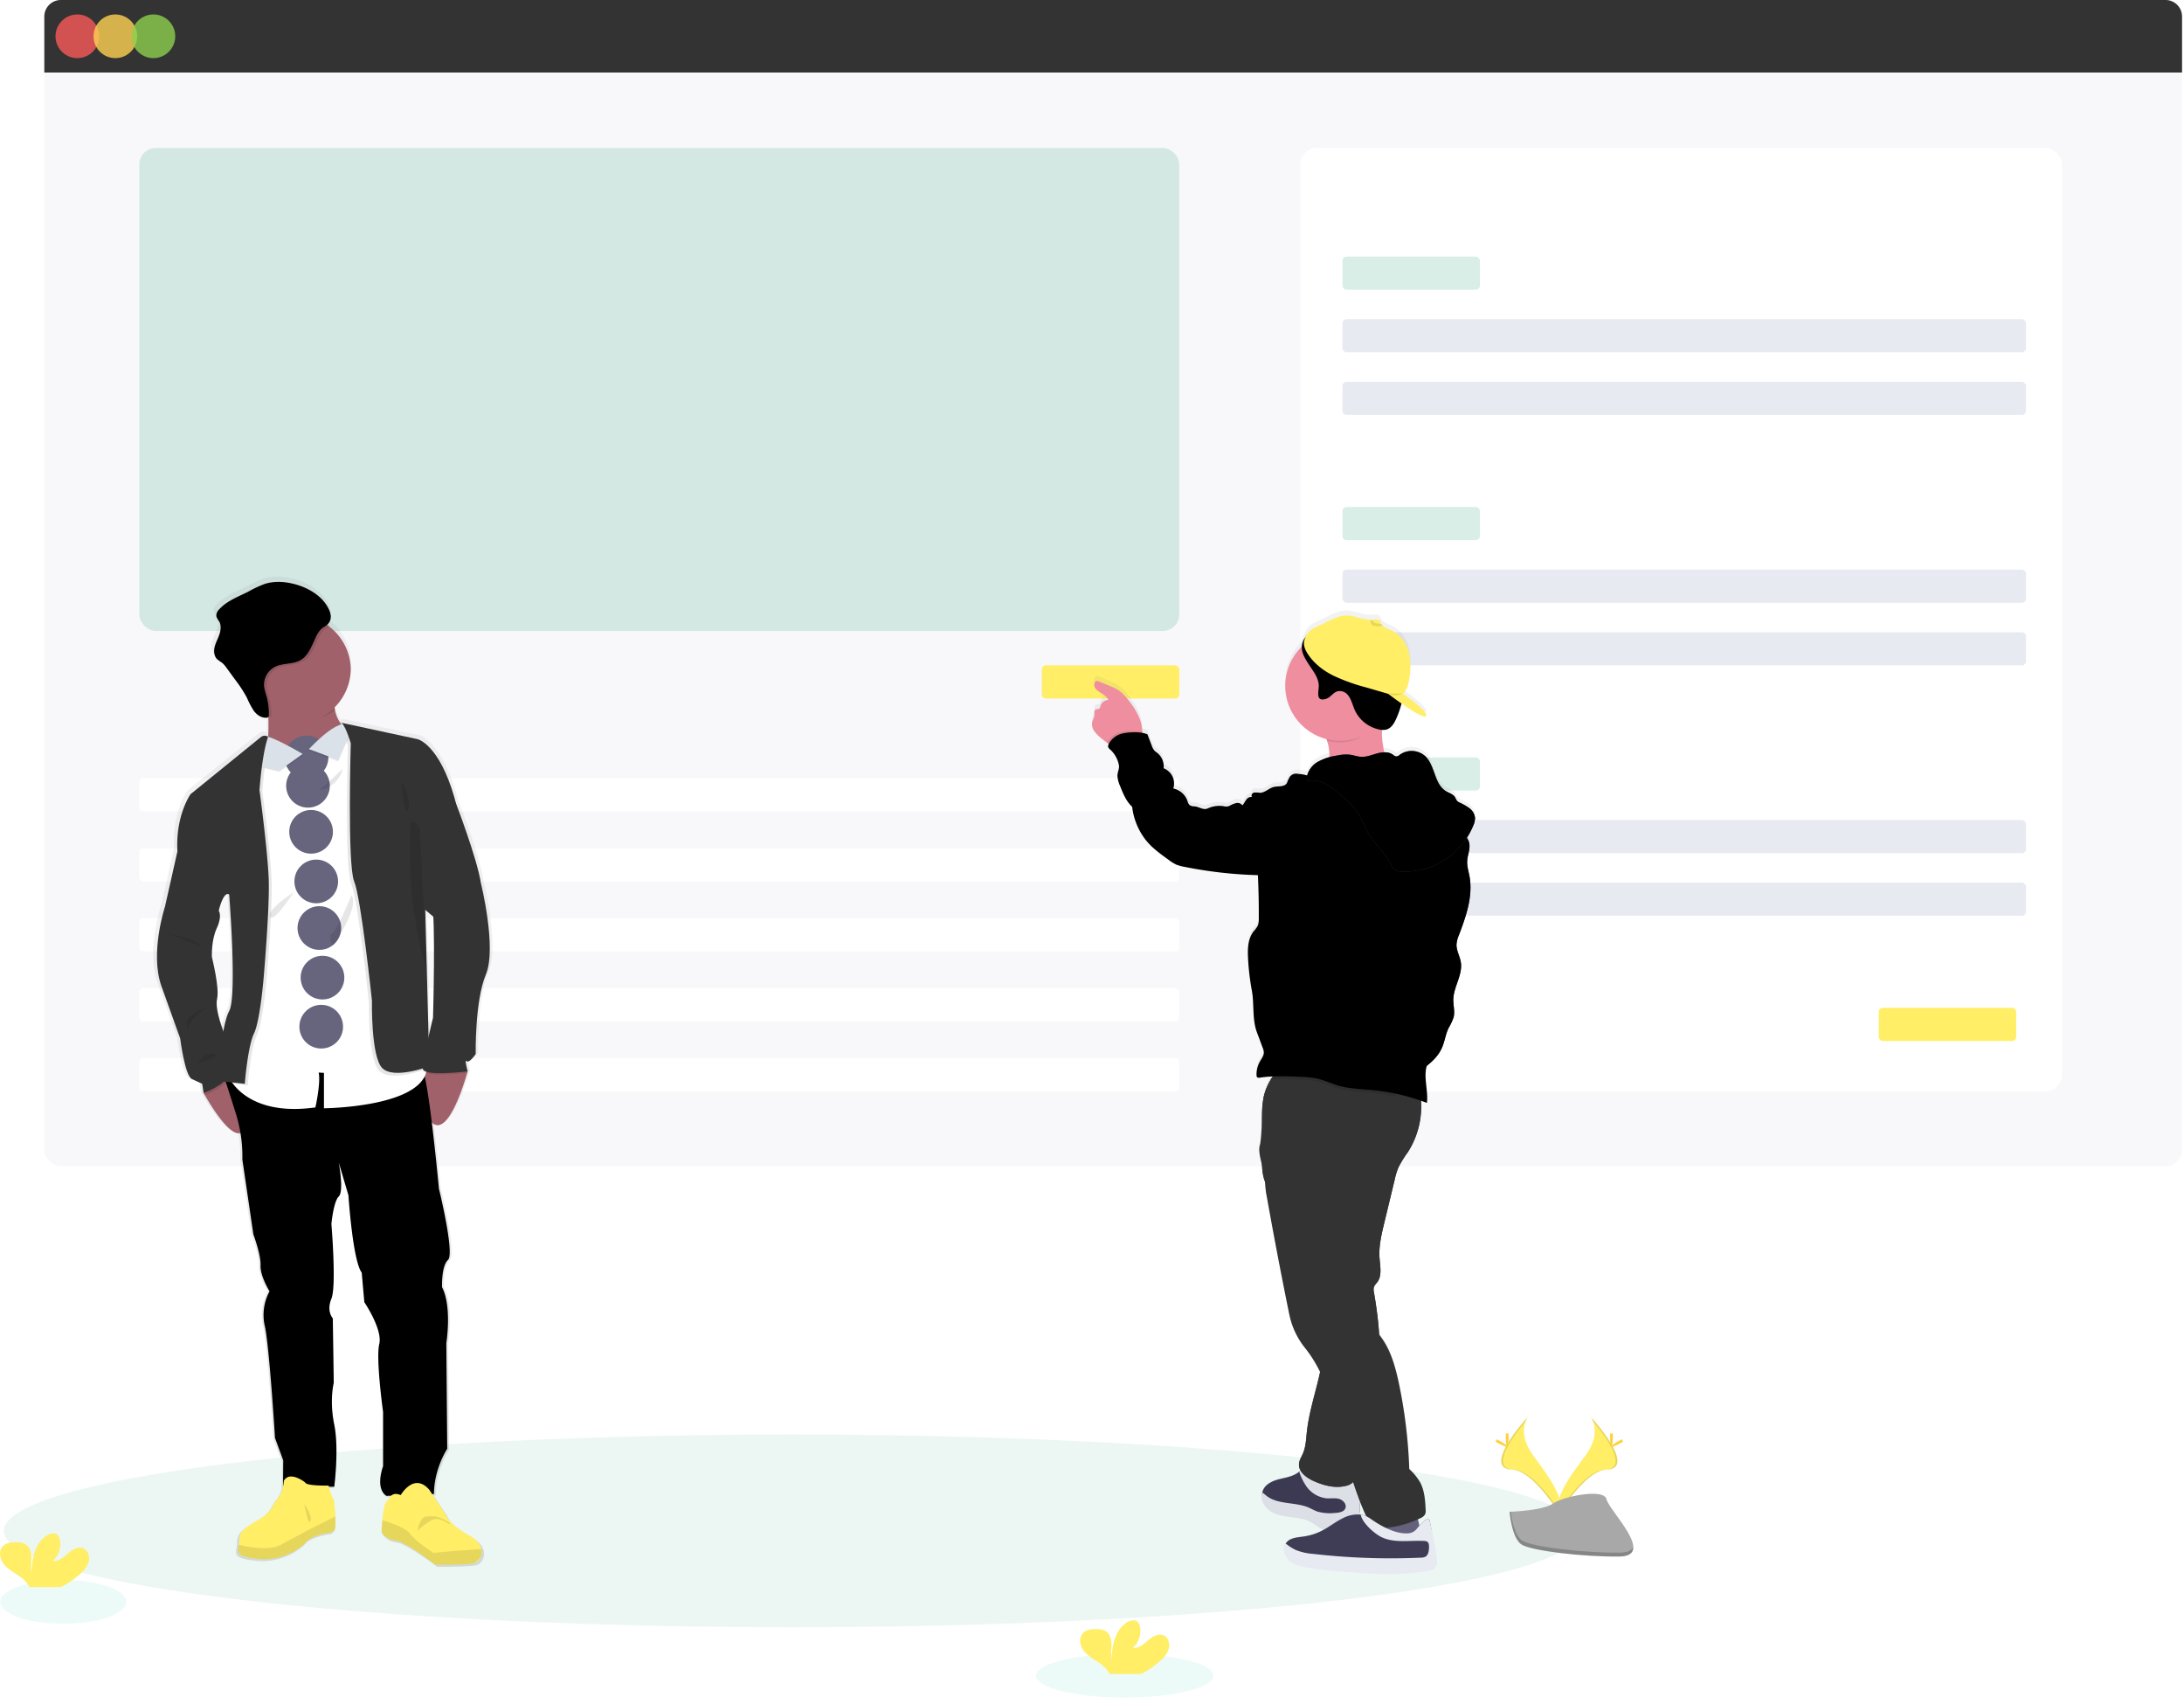 <svg xmlns="http://www.w3.org/2000/svg" width="100" height="78" aria-hidden="true"><defs><linearGradient x1="50.014%" y1="99.995%" x2="50.014%" y2=".023%" id="icon-undraw_usability_testing_2xs4_svg__a"><stop stop-color="gray" stop-opacity=".25" offset="0%"></stop><stop stop-color="gray" stop-opacity=".12" offset="54%"></stop><stop stop-color="gray" stop-opacity=".1" offset="100%"></stop></linearGradient><linearGradient x1="50.016%" y1="99.998%" x2="50.016%" y2="-.004%" id="icon-undraw_usability_testing_2xs4_svg__b"><stop stop-color="gray" stop-opacity=".25" offset="0%"></stop><stop stop-color="gray" stop-opacity=".12" offset="54%"></stop><stop stop-color="gray" stop-opacity=".1" offset="100%"></stop></linearGradient></defs><g transform="translate(.003)" fill="none"><ellipse fill="#43AA8B" opacity=".1" cx="36.246" cy="70.076" rx="36.072" ry="4.412"></ellipse><rect fill="#F8F8FA" x="2.027" width="97.882" height="53.386" rx=".758"></rect><path d="M99.908.758v2.563H2.026V.758A.758.758 0 0 1 2.786 0H99.15a.757.757 0 0 1 .758.758Z" fill="#333"></path><circle fill="#FA5959" opacity=".8" cx="3.538" cy="1.661" r="1"></circle><circle fill="#FED253" opacity=".8" cx="5.279" cy="1.661" r="1"></circle><circle fill="#8CCF4D" opacity=".8" cx="7.021" cy="1.661" r="1"></circle><rect fill="#43AA8B" opacity=".2" x="6.375" y="6.771" width="47.619" height="22.112" rx=".758"></rect><rect fill="#FFF" x="6.375" y="35.625" width="47.619" height="1.517" rx=".187"></rect><rect fill="#FFF" x="6.375" y="38.829" width="47.619" height="1.517" rx=".187"></rect><rect fill="#FFF" x="6.375" y="42.031" width="47.619" height="1.517" rx=".187"></rect><rect fill="#FFF" x="6.375" y="45.234" width="47.619" height="1.517" rx=".187"></rect><rect fill="#FFF" x="6.375" y="48.436" width="47.619" height="1.517" rx=".187"></rect><rect fill="#FFF" x="59.528" y="6.771" width="34.892" height="43.182" rx=".758"></rect><rect fill="#43AA8B" opacity=".2" x="61.466" y="11.746" width="6.293" height="1.517" rx=".187"></rect><rect fill="#E8EAF2" x="61.466" y="14.611" width="31.296" height="1.517" rx=".187"></rect><rect fill="#E8EAF2" x="61.466" y="17.478" width="31.296" height="1.517" rx=".187"></rect><rect fill="#43AA8B" opacity=".2" x="61.466" y="23.208" width="6.293" height="1.517" rx=".187"></rect><rect fill="#E8EAF2" x="61.466" y="26.074" width="31.296" height="1.517" rx=".187"></rect><rect fill="#E8EAF2" x="61.466" y="28.94" width="31.296" height="1.517" rx=".187"></rect><rect fill="#43AA8B" opacity=".2" x="61.466" y="34.671" width="6.293" height="1.517" rx=".187"></rect><rect fill="#E8EAF2" x="61.466" y="37.536" width="31.296" height="1.517" rx=".187"></rect><rect fill="#E8EAF2" x="61.466" y="40.401" width="31.296" height="1.517" rx=".187"></rect><rect fill="#FE6" x="86.02" y="46.133" width="6.293" height="1.517" rx=".187"></rect><rect fill="#FE6" x="47.701" y="30.457" width="6.293" height="1.517" rx=".187"></rect><path d="M50.102 33.267c.093.127.205.24.332.336.083.068.167.137.255.198l.078.051a.198.198 0 0 0-.03.138.264.264 0 0 0 .098.127c.206.192.345.445.396.721.031.161-.077.332-.07.496.016.16.058.316.126.462.135.344.278.7.549.95.064.553.276 1.077.615 1.518.285.364.664.639 1.038.91.118.094.248.175.385.24.123.045.25.078.38.1 1.097.222 2.21.35 3.33.382.032.666.045 1.333.04 2a.822.822 0 0 1-.045.323 1.465 1.465 0 0 1-.198.27c-.257.342-.27.802-.248 1.229.025.498.083.995.174 1.486.116.629.01 1.323.233 1.92l.263.71c.03.066.048.136.053.209 0 .155-.1.287-.179.422-.11.196-.163.418-.154.643a.13.13 0 0 0 .019.072c.028.039.087.036.135.028.197-.028.396-.046.595-.054-.036.044-.07.091-.1.14-.047.084-.089.17-.125.259a2.458 2.458 0 0 0-.213.677c-.043.281-.06.566-.052.85-.027.53-.054 1.084-.106 1.246-.072.229.018.595.107.945.005.24.049.48.13.707.006.251.035.5.085.746.306 1.726.633 3.448.98 5.167.03.149.06.297.099.444.129.478.354.924.663 1.311.271.343.504.715.694 1.11-.02.092-.041.187-.064.28-.198.822-.452 1.633-.542 2.477-.036.335-.046.68-.178.991-.068.158-.167.308-.18.48a.53.53 0 0 0 .073.31l-.066.053-.037.03c-.251.198-.588.24-.898.322-.31.081-.644.244-.74.552a.421.421 0 0 0-.015.058c-.056.284.115.585.357.751.258.178.579.232.892.273.313.04.63.07.91.21.244.119.448.316.705.403l.046.013a2.651 2.651 0 0 1-1.026.37c-.297.04-.656.06-.81.321-.125.215-.034.507.147.677.182.17.433.246.676.297.556.11 1.12.18 1.685.21l.55.042c.535.04 1.073.082 1.612.084a11.07 11.07 0 0 0 1.982-.172.17.17 0 0 0 .181-.198 9.713 9.713 0 0 0-.244-2c-.045-.199-.314.072-.463.242a4.263 4.263 0 0 0-.069-.29l.118-.056a.433.433 0 0 0 .216-.18.447.447 0 0 0 .023-.209c-.022-.432-.049-.88-.254-1.26a2.642 2.642 0 0 0-.495-.61 23.263 23.263 0 0 0-.496-4.042c-.151-.677-.34-1.361-.731-1.934-.05-.072-.1-.143-.156-.215-.042-.651-.12-1.3-.236-1.942a.496.496 0 0 1 0-.259.829.829 0 0 1 .143-.198c.236-.304.14-.736.112-1.12-.039-.552.091-1.1.221-1.638l.479-1.991c.039-.189.095-.374.168-.552a5.39 5.39 0 0 1 .431-.694 3.917 3.917 0 0 0 .6-2.365c.092.032.182.065.271.099.068-.556-.167-1.19 0-1.71.289-.21.521-.487.678-.808.132-.297.169-.624.307-.915.077-.165.186-.316.231-.496.068-.264-.017-.541-.013-.814.009-.594.438-1.142.345-1.727-.044-.278-.206-.536-.198-.818.014-.152.052-.302.114-.442.327-.863.647-1.784.48-2.69-.042-.234-.117-.464-.104-.7.014-.27.142-.534.099-.802a.622.622 0 0 0-.12-.28c.117-.18.216-.37.297-.568a.82.82 0 0 0 .079-.364.643.643 0 0 0-.256-.432c-.14-.1-.29-.186-.446-.257a.396.396 0 0 1-.13-.093 1.042 1.042 0 0 1-.073-.14c-.087-.152-.278-.198-.426-.29-.54-.33-.489-1.18-.95-1.614a.924.924 0 0 0-1.156-.061.274.274 0 0 1-.163.08.311.311 0 0 1-.158-.084.638.638 0 0 0-.389-.108 3.71 3.71 0 0 1-.109-1.035h.042a.555.555 0 0 0 .161-.019c.237-.068.372-.314.469-.542a4.31 4.31 0 0 0 .208-.594l.014-.059c.454.32.981.653 1.108.583.232-.128-1.04-1.034-1.04-1.034.149-.133.232-.373.27-.585a3.18 3.18 0 0 0 .01-1.28c-.1-.416-.35-.814-.73-1.009-.17-.087-.373-.147-.496-.28a.386.386 0 0 1-.067-.1.43.43 0 0 0-.054-.105c-.07-.08-.198-.056-.297-.043h-.092c-.377.008-.743-.203-1.124-.203-.419 0-.775.242-1.143.409-.074.034-.145.064-.211.099-.231.108-.413.222-.529.482a.738.738 0 0 0-.173.45 2.532 2.532 0 0 0 1.139 4.248c.009.025.019.05.027.076.075.227.112.466.11.706v.052c-.193.045-.377.12-.547.222-.216.128-.38.328-.461.566l-.014.053a1.43 1.43 0 0 0-.416-.071.446.446 0 0 0-.358.107.345.345 0 0 0-.068.138c-.048.044-.057.123-.092.182-.106.186-.382.125-.594.176-.226.056-.405.268-.637.27a1.16 1.16 0 0 0-.267-.01c-.088.021-.156.14-.09.197a.283.283 0 0 0-.267.13c-.065.082-.106.182-.178.26a.27.27 0 0 0-.275-.107.991.991 0 0 0-.291.115.433.433 0 0 1-.13.044.521.521 0 0 1-.156-.013 1.253 1.253 0 0 0-.733.099c-.198.099-.397-.08-.619-.095a.339.339 0 0 1-.226-.07.433.433 0 0 1-.085-.178.886.886 0 0 0-.648-.574.755.755 0 0 0-.443-.93.807.807 0 0 0-.278-.702 1.139 1.139 0 0 1-.138-.11.66.66 0 0 1-.13-.237l-.197-.52c-.087-.018-.155-.054-.237-.068v-.054a1.727 1.727 0 0 0-.09-.523 2.917 2.917 0 0 0-.42-.763c-.187-.263-.396-.52-.675-.679a2.699 2.699 0 0 0-.287-.133l-.506-.209a.254.254 0 0 0-.093-.024c-.136 0-.161.21-.084.324.155.227.502.29.6.548a.39.39 0 0 0-.362.282.198.198 0 0 1-.049.113c-.044.037-.115.016-.165.044-.09.047-.05.182-.06.284a1.322 1.322 0 0 1-.093.257.547.547 0 0 0 .088.466Zm12.14 35.507-.012-.157.032.085c.09.234.188.465.297.693l-.018-.008a.833.833 0 0 0-.242-.07c-.022 0-.045-.005-.068-.006.03-.177.033-.358.011-.537Z" fill="url(#icon-undraw_usability_testing_2xs4_svg__a)"></path><path d="M60.87 34.61c-.01.37-.135.729-.155 1.098 1.09.054 2.164-.474 3.24-.313-.297-.198-.461-.546-.556-.892a3.695 3.695 0 0 1-.106-1.37.646.646 0 0 1 .013-.077c.04-.18.143-.436.116-.578-.037-.189-.214-.15-.374-.14-.487.037-.972.1-1.453.187-.126.022-1.346.326-1.364.298.214.343.391.709.529 1.09.075.225.112.46.11.698Zm-10.768-1.142c.093.128.205.241.332.336.083.067.167.137.255.198.159.122.347.198.545.221.259.018.81-.135.972-.357a.646.646 0 0 0 .092-.371 1.708 1.708 0 0 0-.09-.52 2.9 2.9 0 0 0-.42-.76c-.187-.262-.396-.518-.675-.676a2.51 2.51 0 0 0-.287-.132l-.506-.21a.254.254 0 0 0-.093-.024c-.136 0-.161.21-.084.322.155.226.502.289.6.546a.387.387 0 0 0-.362.28.198.198 0 0 1-.049.113c-.044.036-.115.016-.165.043-.09.047-.05.182-.06.283a1.362 1.362 0 0 1-.093.256.538.538 0 0 0 .088.452Z" fill="#EE8E9E"></path><path d="M65.116 70.543c-.084-.083-.22-.07-.338-.05a12.65 12.65 0 0 1-1.904.15c-.08-.39.151-.768.226-1.157a1.04 1.04 0 0 1 .075-.298c.09-.172.297-.25.482-.29.341-.072.877-.198 1.068.146.229.419.302 1.032.391 1.5Z" fill="#65617D"></path><path d="M58.152 69.07c.258.176.579.23.892.27.313.042.63.07.91.208.244.12.448.316.704.402.24.066.491.07.732.012.288-.054.595-.16.751-.408.139-.222.124-.502.105-.763-.023-.297-.043-.595-.065-.885a.428.428 0 0 0-.056-.214c-.208-.304-.715.127-.99.127-.43 0-.893-.234-1.203-.52a.385.385 0 0 0-.093-.07c-.123-.055-.245.047-.354.136l-.037.03c-.251.198-.588.24-.899.32-.31.08-.643.242-.739.549a.435.435 0 0 0-.015.06c-.056.28.115.58.357.745Z" fill="#3F3D56"></path><path d="M58.152 69.07c.258.176.579.23.892.27.313.042.63.07.91.208.244.12.448.316.704.402.24.066.491.07.732.012.288-.054.595-.16.751-.408.139-.222.124-.502.105-.763-.023-.297-.043-.595-.065-.885a.428.428 0 0 0-.056-.214c-.208-.304-.715.127-.99.127-.43 0-.893-.234-1.203-.52a.385.385 0 0 0-.093-.07c-.123-.055-.245.047-.354.136l-.037.03c-.251.198-.588.24-.899.32-.31.08-.643.242-.739.549a.435.435 0 0 0-.015.06c-.056.28.115.58.357.745Z" fill="#000" opacity=".05"></path><path d="M58.152 69.168c.258.177.579.231.892.272.313.04.63.07.91.207.244.12.448.316.704.403.24.065.491.07.732.011.307-.065.576-.247.751-.507.139-.222.124-.502.105-.763-.023-.297-.043-.595-.065-.885a.428.428 0 0 0-.056-.214c-.208-.304-.715.127-.99.127-.43 0-.893-.234-1.203-.52a.385.385 0 0 0-.093-.07c-.123-.055-.245.047-.354.136.07.22.17.43.297.624.21.33.559.549.948.595.192.014.39-.024.576.026.186.05.358.24.297.42s-.292.215-.48.225c-.261.03-.526.01-.78-.056-.153-.05-.298-.135-.44-.198-.632-.26-1.428-.115-1.948-.556a1.114 1.114 0 0 0-.16-.122c-.137.286.115.681.357.845Z" fill="#E8EAF2"></path><path d="M58.152 69.168c.258.177.579.231.892.272.313.04.63.07.91.207.244.12.448.316.704.403.24.065.491.07.732.011.307-.065.576-.247.751-.507.139-.222.124-.502.105-.763-.023-.297-.043-.595-.065-.885a.428.428 0 0 0-.056-.214c-.208-.304-.715.127-.99.127-.43 0-.893-.234-1.203-.52a.385.385 0 0 0-.093-.07c-.123-.055-.245.047-.354.136.07.22.17.43.297.624.21.33.559.549.948.595.192.014.39-.024.576.026.186.05.358.24.297.42s-.292.215-.48.225c-.261.03-.526.01-.78-.056-.153-.05-.298-.135-.44-.198-.632-.26-1.428-.115-1.948-.556a1.114 1.114 0 0 0-.16-.122c-.137.286.115.681.357.845Z" fill="#000" opacity=".05"></path><path d="M64.993 49.877c.201.986.01 2.012-.532 2.86-.161.22-.305.452-.43.694-.074.178-.13.361-.17.55l-.478 1.981c-.13.536-.26 1.08-.221 1.629.028.382.124.812-.112 1.115a.843.843 0 0 0-.143.198.496.496 0 0 0 0 .258c.242 1.438.421 2.941-.016 4.333-.396 1.261-.419 2.659-.756 3.936a.88.88 0 0 1-.209.437.694.694 0 0 1-.314.149c-.496.119-1.02-.02-1.487-.235-.325-.15-.676-.415-.648-.773.014-.17.113-.32.18-.476.133-.307.143-.65.179-.984.09-.835.348-1.643.542-2.46.194-.818.327-1.673.163-2.497a21.782 21.782 0 0 0-1.607-4.942.595.595 0 0 0-.147-.22 1.543 1.543 0 0 1-.212-.15.621.621 0 0 1-.099-.258c-.072-.26-.287-.453-.432-.683-.365-.579-.249-1.32-.235-2.004.013-.664-.083-1.335.026-1.991.109-.656.485-1.327 1.117-1.532.313-.1.652-.079.98-.047 1.744.173 3.431.488 5.061 1.112Z" fill="#303D5C"></path><path d="M64.993 49.877c.201.986.01 2.012-.532 2.86-.161.22-.305.452-.43.694-.074.178-.13.361-.17.55l-.478 1.981c-.13.536-.26 1.08-.221 1.629.028.382.124.812-.112 1.115a.843.843 0 0 0-.143.198.496.496 0 0 0 0 .258c.242 1.438.421 2.941-.016 4.333-.396 1.261-.419 2.659-.756 3.936a.88.88 0 0 1-.209.437.694.694 0 0 1-.314.149c-.496.119-1.02-.02-1.487-.235-.325-.15-.676-.415-.648-.773.014-.17.113-.32.18-.476.133-.307.143-.65.179-.984.09-.835.348-1.643.542-2.46.194-.818.327-1.673.163-2.497a21.782 21.782 0 0 0-1.607-4.942.595.595 0 0 0-.147-.22 1.543 1.543 0 0 1-.212-.15.621.621 0 0 1-.099-.258c-.072-.26-.287-.453-.432-.683-.365-.579-.249-1.32-.235-2.004.013-.664-.083-1.335.026-1.991.109-.656.485-1.327 1.117-1.532.313-.1.652-.079.98-.047 1.744.173 3.431.488 5.061 1.112Z" fill="#333"></path><path d="M57.92 54.046c.006.258.035.515.087.769a216.7 216.7 0 0 0 .98 5.138c.03.15.06.298.099.442.128.476.354.92.663 1.305 1.443 1.799 1.568 4.41 2.35 6.58.053.146.106.297.162.439.141.367.303.727.483 1.077a.311.311 0 0 0 .099.129.303.303 0 0 0 .157.03c.705.004 1.4-.154 2.034-.462a.431.431 0 0 0 .216-.18.443.443 0 0 0 .023-.207c-.022-.43-.049-.875-.254-1.254a2.642 2.642 0 0 0-.495-.606 23.005 23.005 0 0 0-.496-4.02c-.151-.674-.34-1.355-.731-1.925-.289-.42-.703-.835-.652-1.343.022-.223.116-.5-.066-.63-.08-.058-.198-.065-.25-.148a.267.267 0 0 1-.034-.125c-.038-.348-.016-.7.063-1.041a5.42 5.42 0 0 0 .156-.679.854.854 0 0 0-.17-.655c-.01-.464 0-.945-.007-1.407a2.603 2.603 0 0 1 .065-.785c.035-.121.089-.237.116-.361.099-.445-.145-.978.142-1.331.12-.146.306-.22.462-.325.308-.224.532-.545.635-.912.101-.364.161-.738.179-1.116.008-.08.008-.16 0-.24a.469.469 0 0 0-.033-.12c-.089-.199-.33-.28-.544-.332a17.65 17.65 0 0 0-4.152-.485c-.518-.352-.81-.226-1.028.147-.121.228-.22.467-.293.714-.099.303-.106 1.997-.204 2.301-.124.396.243 1.203.238 1.618Z" fill="#333"></path><path d="M67.275 38.63c.038.267-.09.529-.1.793-.012.236.063.465.106.694.166.903-.154 1.818-.48 2.676-.063.14-.101.288-.115.44-.009.28.153.537.198.814.093.581-.337 1.128-.345 1.717 0 .272.08.547.013.81-.061.17-.14.334-.231.49-.138.289-.175.618-.307.91-.237.53-.746.874-1.232 1.19-.275-.093-.573-.199-.725-.45a1.117 1.117 0 0 1-.127-.396c-.105-.602-.1-1.218-.1-1.83-.008-.525.02-1.051.084-1.573.1-.665.314-1.305.469-1.959.198-.824.297-1.676.595-2.466.266-.694.682-1.319 1.12-1.915.167-.228.297-.554.623-.502a.68.68 0 0 1 .554.557Z" fill="#3F3D56"></path><path d="M67.275 38.63c.038.267-.09.529-.1.793-.012.236.063.465.106.694.166.903-.154 1.818-.48 2.676-.063.14-.101.288-.115.44-.009.28.153.537.198.814.093.581-.337 1.128-.345 1.717 0 .272.08.547.013.81-.061.17-.14.334-.231.49-.138.289-.175.618-.307.91-.237.53-.746.874-1.232 1.19-.275-.093-.573-.199-.725-.45a1.117 1.117 0 0 1-.127-.396c-.105-.602-.1-1.218-.1-1.83-.008-.525.02-1.051.084-1.573.1-.665.314-1.305.469-1.959.198-.824.297-1.676.595-2.466.266-.694.682-1.319 1.12-1.915.167-.228.297-.554.623-.502a.68.68 0 0 1 .554.557Z" fill="#000"></path><path d="M60.231 32.819c.214.343.391.709.529 1.09.196.048.397.072.6.072.784 0 1.34-.446 1.801-1.01.04-.181.288-.35.26-.495-.036-.189-.213-.15-.373-.14-.487.037-.972.1-1.453.187-.126.023-1.346.327-1.364.296Z" fill="#000" opacity=".1"></path><circle fill="#EE8E9E" cx="61.359" cy="31.397" r="2.514"></circle><path d="M58.179 49.413c.435-.025.873-.009 1.31.01.273.002.546.03.814.082.33.076.639.226.964.32.522.152 1.072.16 1.613.212.355.035.707.09 1.056.165a.469.469 0 0 0-.033-.12c-.089-.198-.33-.28-.544-.33a17.65 17.65 0 0 0-4.152-.486c-.515-.352-.806-.23-1.028.147Z" fill="#000" opacity=".1"></path><path d="M59.895 35.513c.11.127.257.267.42.226a.595.595 0 0 0 .163-.088c.29-.186.645-.23.986-.281a14.668 14.668 0 0 0 2.033-.457c.193-.07.395-.112.6-.122.427 0 .804.285 1.072.617.267.332.456.72.718 1.057.187.24.409.45.583.7.441.627.535 1.446.421 2.204-.114.758-.416 1.472-.716 2.18-.16.41-.356.805-.585 1.18.1.576.048 1.235-.226 1.752-.09.168-.198.332-.228.52-.013.127-.008.256.016.382l.128.91c.039.278.077.555.128.83.092.504.218 1.051-.016 1.507-.28.546.015 1.246-.06 1.856a9.298 9.298 0 0 0-2.45-.582c-.54-.054-1.09-.06-1.612-.212-.325-.1-.634-.245-.964-.32a4.478 4.478 0 0 0-.814-.084c-.603-.023-1.21-.048-1.806.041-.048.007-.107.01-.136-.028a.129.129 0 0 1-.018-.071 1.205 1.205 0 0 1 .154-.64c.077-.134.182-.266.179-.42a.62.62 0 0 0-.053-.209l-.264-.708c-.223-.595-.116-1.289-.232-1.911a11.32 11.32 0 0 1-.174-1.479c-.022-.424-.009-.883.248-1.222a1.42 1.42 0 0 0 .198-.268.833.833 0 0 0 .046-.321 37.147 37.147 0 0 0-.07-2.545l.68-1.21c.259-.467.522-.943.627-1.466.069-.347.067-.703.117-1.053a.353.353 0 0 1 .446-.353c.157.006.313.036.461.088Z" fill="#000"></path><path d="M50.69 34.003c.158.122.346.198.544.221.259.018.81-.135.972-.357a.646.646 0 0 0 .092-.371.41.41 0 0 0-.108-.021 2.762 2.762 0 0 0-.844.033.944.944 0 0 0-.655.496s0-.002-.002-.001Z" fill="#000" opacity=".1"></path><path d="M59.056 39.441c-.154.19-.313.387-.53.496-.25.13-.544.132-.826.126a19.678 19.678 0 0 1-3.449-.38 2.165 2.165 0 0 1-.38-.098 2.012 2.012 0 0 1-.384-.24c-.374-.269-.753-.543-1.038-.906a3.04 3.04 0 0 1-.613-1.506c-.27-.25-.414-.604-.55-.946a1.41 1.41 0 0 1-.125-.46c-.007-.162.1-.333.07-.495a1.305 1.305 0 0 0-.396-.718.257.257 0 0 1-.1-.126.198.198 0 0 1 .024-.123.95.95 0 0 1 .655-.495 2.8 2.8 0 0 1 .844-.034c.094.018.186.042.276.074l.198.517c.026.087.07.168.129.237.043.04.09.076.138.109.202.17.306.43.278.694a.75.75 0 0 1 .443.925c.3.065.546.281.648.571a.43.43 0 0 0 .085.177c.065.05.145.075.226.07.222.014.417.19.619.094.229-.106.484-.14.733-.1a.595.595 0 0 0 .157.015.433.433 0 0 0 .129-.045 1.02 1.02 0 0 1 .291-.115.272.272 0 0 1 .275.107c.072-.077.113-.176.178-.26a.284.284 0 0 1 .267-.127c-.066-.06 0-.179.09-.199.089-.006.179-.003.267.01.232 0 .41-.212.637-.267.208-.05.484.01.594-.176.038-.065.046-.154.11-.198a.204.204 0 0 1 .14-.016c.148.02.291.063.424.13.218.85.1 1.735-.062 2.599a2.307 2.307 0 0 1-.472 1.079Z" fill="#000"></path><path d="m59.062 42.496 1.083 2.18c-.117-.198-.364-.28-.559-.41a1.487 1.487 0 0 1-.534-.717 4.413 4.413 0 0 1-.204-.885c-.022-.139-.069-.333 0-.458.124.026.163.184.214.29Zm3.116 1.851c.245.242.543.42.813.633.627.496 1.075 1.19 1.512 1.86.124.176.227.365.31.563-.052.044-.129 0-.18-.046l-.85-.747a1.889 1.889 0 0 1-.283-.287c-.148-.198-.213-.447-.347-.655-.146-.2-.32-.377-.517-.527-.199-.168-1.09-.926-.874-1.221.158.08.287.299.416.427Z" fill="#000" opacity=".1"></path><path d="M60.32 34.882c.28-.154.585-.255.9-.297.188-.043.38-.057.572-.04.178.02.347.09.526.098.25.014.49-.087.731-.153.242-.067.52-.092.723.054a.311.311 0 0 0 .158.084.274.274 0 0 0 .163-.08.928.928 0 0 1 1.156.062c.461.432.41 1.276.95 1.604.148.09.339.138.426.29.022.05.048.098.077.144.036.04.08.071.13.092.157.07.306.157.446.257.14.102.233.257.256.43a.81.81 0 0 1-.079.36 3.393 3.393 0 0 1-3.295 2.108.524.524 0 0 1-.345-.108.658.658 0 0 1-.12-.198c-.256-.533-.732-.926-1.036-1.432-.18-.303-.297-.64-.483-.937-.286-.45-.719-.784-1.143-1.106-.239-.182-.505-.374-.806-.36-.267.01-.462.025-.364-.304.08-.238.242-.44.458-.568Z" fill="#3F3D56"></path><path d="M60.32 34.882c.28-.154.585-.255.9-.297.188-.043.38-.057.572-.04.178.02.347.09.526.098.25.014.49-.087.731-.153.242-.067.52-.092.723.054a.311.311 0 0 0 .158.084.274.274 0 0 0 .163-.08.928.928 0 0 1 1.156.062c.461.432.41 1.276.95 1.604.148.09.339.138.426.29.022.05.048.098.077.144.036.04.08.071.13.092.157.07.306.157.446.257.14.102.233.257.256.43a.81.81 0 0 1-.079.36 3.393 3.393 0 0 1-3.295 2.108.524.524 0 0 1-.345-.108.658.658 0 0 1-.12-.198c-.256-.533-.732-.926-1.036-1.432-.18-.303-.297-.64-.483-.937-.286-.45-.719-.784-1.143-1.106-.239-.182-.505-.374-.806-.36-.267.01-.462.025-.364-.304.08-.238.242-.44.458-.568Z" fill="#000"></path><path d="M59.011 71.327c.183.17.433.245.676.297.556.109 1.12.179 1.685.209l.55.041c.535.04 1.072.082 1.612.084a11.07 11.07 0 0 0 1.982-.171.167.167 0 0 0 .181-.198 9.604 9.604 0 0 0-.244-1.99c-.062-.268-.543.334-.565.358a.551.551 0 0 1-.437.233c-.553.03-1.172-.306-1.612-.605a2.108 2.108 0 0 0-.297-.186.863.863 0 0 0-.242-.068 1.449 1.449 0 0 0-.823.167c-.33.163-.62.396-.947.567a2.647 2.647 0 0 1-.85.269c-.297.042-.656.061-.81.32-.131.214-.04.504.141.673Z" fill="#3F3D56"></path><path d="M59.011 71.426c.183.17.433.245.676.297.556.11 1.12.179 1.685.209l.55.041c.535.04 1.072.083 1.612.084.664.003 1.328-.054 1.982-.171a.218.218 0 0 0 .157-.075.878.878 0 0 0 .123-.225c-.012-.67-.192-1.337-.343-1.99-.062-.268-.543.334-.565.358a.551.551 0 0 1-.437.233c-.553.03-1.172-.306-1.612-.605a2.108 2.108 0 0 0-.297-.186.863.863 0 0 0-.242-.068c.071.396.642.878.936 1.025.595.297 1.305.148 1.97.183a.26.26 0 0 1 .14.034c.079.052.084.165.082.26-.006.16-.026.345-.164.427a.476.476 0 0 1-.221.045c-1.639.072-3.28.014-4.91-.172a2.676 2.676 0 0 1-.8-.178 2.05 2.05 0 0 1-.463-.297c-.214.163-.04.602.141.771Z" fill="#E8EAF2"></path><path d="M60.381 31.37c.009.26-.168.764.318.623.29-.083.372-.427.74-.35.367.076.451.53.576.826.207.478.635.824 1.146.925a.682.682 0 0 0 .316 0c.237-.067.372-.312.469-.539a4.31 4.31 0 0 0 .208-.594c.037-.143.063-.288.075-.434a1.899 1.899 0 0 0 0-.298c-.043-.594-.38-1.13-.811-1.538-.431-.407-.954-.702-1.471-.991a2.138 2.138 0 0 0-.542-.24 1.79 1.79 0 0 0-.573-.025 1.99 1.99 0 0 0-.729.172c-.094.046-.18.107-.256.18a.776.776 0 0 0-.222.37c-.093.382.15.726.348 1.029.177.264.395.549.408.884Z" fill="#000"></path><path d="M52.199 36.95c.104-.262.54-.986.414-1.235a3.332 3.332 0 0 0-.333.594c-.082.202-.015.474-.081.641Zm7.764-6.467c-.198-.303-.442-.647-.35-1.03a.806.806 0 0 1 .284-.422.732.732 0 0 0-.072.178c-.093.383.15.727.349 1.029.176.267.396.553.406.887.01.26-.167.765.32.623.289-.083.371-.427.739-.35.367.076.452.529.576.826.207.478.635.824 1.146.926a.677.677 0 0 0 .315 0 .46.46 0 0 0 .152-.07.633.633 0 0 1-.36.317.677.677 0 0 1-.315 0 1.586 1.586 0 0 1-1.146-.925c-.125-.298-.206-.749-.576-.827-.371-.078-.45.268-.74.351-.486.142-.309-.364-.319-.623-.013-.337-.233-.623-.41-.89Z" fill="#000" opacity=".1"></path><path d="M59.855 29.966a2.544 2.544 0 0 0 .494.569c.073.065.15.125.231.182.15.106.308.2.473.282.483.226.985.406 1.501.538l1.004.293c.124.093.35.261.595.435.037-.143.063-.288.075-.434a1.899 1.899 0 0 0 0-.298c-.043-.594-.38-1.13-.811-1.538-.431-.407-.954-.702-1.471-.991a2.138 2.138 0 0 0-.542-.24 1.79 1.79 0 0 0-.573-.025 1.99 1.99 0 0 0-.728.172 1 1 0 0 0-.257.18.991.991 0 0 0-.129.272c-.061.199.026.42.138.603Z" fill="#000" opacity=".1"></path><path d="M59.855 29.898a2.484 2.484 0 0 0 .494.569 2.4 2.4 0 0 0 .231.182c.15.105.309.199.473.28a8.61 8.61 0 0 0 1.501.539l1.004.292c.351.265 1.524 1.133 1.72 1.025.233-.128-1.04-1.029-1.04-1.029l-.058.045c.186-.118.283-.39.326-.625a3.15 3.15 0 0 0 .01-1.272c-.1-.415-.35-.81-.73-1.005-.17-.087-.373-.146-.496-.28a.343.343 0 0 1-.068-.099.43.43 0 0 0-.053-.104c-.07-.08-.198-.055-.297-.042h-.092c-.377.008-.743-.199-1.124-.199-.419 0-.776.242-1.143.408l-.211.099c-.267.124-.467.256-.577.608-.07.204.018.426.13.608Z" fill="#FE6"></path><path d="M62.774 28.38a.183.183 0 0 0-.023.085c0 .052.023.101.063.135a.297.297 0 0 0 .159.056c.04.006.082.01.124.01a.336.336 0 0 0 .162-.028.287.287 0 0 0 .029-.019.343.343 0 0 1-.049-.064c-.009.007-.019.005-.056 0a.892.892 0 0 1-.198-.034.259.259 0 0 1-.077-.036.238.238 0 0 1-.072-.11l-.062.005Zm1.436 3.366a.477.477 0 0 1-.174.065.555.555 0 0 1-.463-.07" fill="#000" opacity=".1"></path><path d="M22.133 40.282c-.166-1.115-1.178-3.714-1.178-3.714a3.796 3.796 0 0 0-.06-.232c-.72-2.47-1.714-2.689-1.714-2.689l-3.562-.759a.282.282 0 0 1 .073.07l-.056.01a1.396 1.396 0 0 1-.312-.676 1.959 1.959 0 0 1-.018-.114 2.505 2.505 0 0 0-.318-3.85c.168-.178.173-.427.048-.675-.281-.584-.892-.952-1.518-1.132-.48-.137-1-.182-1.475-.031a5.379 5.379 0 0 0-.771.357c-.474.237-.991.424-1.35.812a.396.396 0 0 0-.136.326.881.881 0 0 0 .134.237c.1.177.075.396.007.595-.068.198-.171.372-.22.57-.049.199-.03.432.119.573.071.057.146.11.223.158.081.07.153.15.212.238l.422.57c.198.252.374.521.528.803.09.214.2.419.327.613a.892.892 0 0 0 .14.147l-.041-.016a.64.64 0 0 0 .471.181h.022a.128.128 0 0 0 .085-.035v.078c.008.274.006.566-.012.84l-.033-.018a.284.284 0 0 0-.307.033L8.58 36.183s-.713.977-.613 2.66l-.575 2.525s-.72 2.142-.167 3.673c.553 1.53.874 2.405.874 2.405s.222 1.738.553 1.883c.33.145.475.22.475.22l.067.414s.021.041.06.11c.242.42 1.137 1.902 1.657 1.744.065.402.093.81.084 1.218l.515 3.455s.359.94.337 1.432c-.022.492.42 1.189.42 1.189a2.28 2.28 0 0 0-.221 1.608c.21.917.476 5.16.476 5.16l.386 1.027-.01 1.204a1.149 1.149 0 0 1-.239.533c-.248.27-.231.583-.83.952-.597.368-.977.508-.977 1a1.325 1.325 0 0 1-.018.198c-.056.359-.164.553.938.658a2.9 2.9 0 0 0 2.156-.722s.191-.344 1.09-.483c0 0 .306-.017.323-.288.006-.093 0-.272 0-.468-.015-.376-.05-.813-.099-.835-.048-.022-.164-.404-.198-.541h.249s.233-1.738 0-2.864-.022-1.924-.022-1.924l-.045-2.973s-.309-.328-.066-.908c.243-.58 0-3.444 0-3.444s.09-1.027.343-1.268c.254-.24.013-1.505 0-1.571l.453 1.517s.198 3.017.62 3.568l.12 1.365s.862 1.258.694 1.936c-.169.678.177 3.126.177 3.126v2.5s-.387 1.004.155 1.365l.233-.009c-.08.072-.136.18-.225.272-.104.107-.163.512-.198.861-.028.297-.037.55-.037.55a.91.91 0 0 0 .664.396c.431.024 1.857 1.114 1.857 1.114s1.41 0 1.775-.073l.021-.006a.476.476 0 0 0 .276-.225.565.565 0 0 0 .066-.412c-.045-.216-.216-.452-.595-.653-.946-.496-1.09-.966-1.09-.966l-.614-.926h.088s-.056-.984.618-2.088l-.044-4.873s.276-1.672-.198-2.576c0 0-.04-.962.278-1.257.317-.295-.422-3.28-.422-3.28s-.152-1.601-.334-3.063c.746.708 1.521-1.841 1.651-2.294h.019l-.01-.033.01-.033s-.166-.594-.045-.47c.121.125.42-.328.42-.328s-.043-2.438.476-3.667c.52-1.228-.23-4.218-.23-4.218Zm-2.223 1.551v-.006c.078 1.486-.015 4.665-.015 4.665s-.099.407-.212.887l-.078-3.018-.074-2.843.38.315Zm-9.514-1.025s.375 4.7 0 5.378c-.107.193-.198.536-.272.929-.124-.326-.386-1.09-.297-1.498.12-.524-.244-1.901-.244-1.934 0-.033-.033-.765.233-1.33.266-.563.088-.802.088-.802s.222-.919.488-.74l.004-.003Z" fill="url(#icon-undraw_usability_testing_2xs4_svg__b)"></path><path d="M11.307 51.393c-.327 1.44-1.63-.737-1.926-1.258a6.304 6.304 0 0 1-.06-.11l.141-.661.747-.304c.118.062.23.135.334.218.408.319 1.016 1 .764 2.115Zm10.103-2.356s0 .01-.008.031l-.011.036c-.127.449-.887 2.98-1.62 2.28-.802-.77-.412-2.54-.412-2.54h.005l1.685-.174.334.344.027.023Z" fill="#A1616A"></path><path d="m20.433 61.485.042 4.828c-.66 1.096-.606 2.074-.606 2.074l-2.18.086c-.533-.358-.152-1.356-.152-1.356V64.63s-.337-2.43-.175-3.103c.163-.673-.683-1.92-.683-1.92l-.12-1.354c-.413-.542-.608-3.537-.608-3.537l-.444-1.506c.012.066.242 1.327 0 1.56-.242.233-.336 1.259-.336 1.259s.239 2.842 0 3.418c-.239.576.064.9.064.9l.044 2.952s-.206.793.022 1.91c.228 1.115 0 2.843 0 2.843h-2.345l.01-1.205-.377-1.023s-.26-4.21-.467-5.121a2.28 2.28 0 0 1 .217-1.595s-.434-.694-.412-1.183c.022-.49-.329-1.422-.329-1.422l-.504-3.429a6.64 6.64 0 0 0-.254-1.957c-.297-.976-.727-2.257-.727-2.257l.49.044 2.473.22s6.01-.404 6.28-.069c.057.11.095.228.113.35.27 1.213.627 5.011.627 5.011s.727 2.963.415 3.255c-.312.292-.274 1.248-.274 1.248.466.905.196 2.565.196 2.565Z" fill="#000"></path><path d="M15.351 69.88c-.017.27-.317.286-.317.286-.879.137-1.066.48-1.066.48a2.833 2.833 0 0 1-2.116.717c-1.082-.105-.975-.298-.921-.654.011-.066.017-.132.018-.199 0-.488.374-.627.96-.99.587-.364.57-.677.814-.944.245-.268.269-.793.269-.793.276-.48.976.073.976.073.032.17 1.074.147 1.074.147s.139.553.21.586c.047.022.081.456.098.828.005.194.007.37.001.463Z" fill="#FE6"></path><path d="M15.351 69.88c-.017.27-.317.286-.317.286-.879.137-1.066.48-1.066.48a2.833 2.833 0 0 1-2.116.717c-1.082-.105-.975-.298-.921-.654.483.12 1.407.287 1.946-.006.749-.407 1.288-.694 1.288-.694l1.19-.595c0 .197.002.374-.004.466Z" fill="#000" opacity=".1"></path><path d="M21.975 71.329a.476.476 0 0 1-.27.223l-.022.006c-.358.072-1.742.072-1.742.072s-1.4-1.082-1.823-1.107a.892.892 0 0 1-.65-.39s.007-.252.035-.545c.033-.346.09-.749.192-.855.187-.198.228-.463.651-.297 0 0 .602-1.06 1.31-.24l.733 1.111s.138.464 1.066.96c.372.199.54.434.584.648a.575.575 0 0 1-.064.414Z" fill="#FE6"></path><path d="M21.975 71.329c-.084.07-.175.146-.27.223l-.022.006c-.358.072-1.742.072-1.742.072s-1.4-1.082-1.823-1.107a.892.892 0 0 1-.65-.39s.007-.252.035-.545c.43.13 1.083.357 1.259.602.267.374 1.083.892 1.083.892s1.52-.145 2.194-.166a.575.575 0 0 1-.064.413Z" fill="#000" opacity=".1"></path><path d="m16.058 33.462-2.001 2.116s-2.425-.18-2.002-.892c.216-.365.25-1.129.23-1.793-.017-.64-.083-1.19-.083-1.19s3.402-1.695 3.141-.11a2.607 2.607 0 0 0-.01.903c.15.792.725.966.725.966Z" fill="#A1616A"></path><path d="M15.343 31.594a2.607 2.607 0 0 0-.01.902c-.453.458-1.084.357-1.784.357-.461 0-.957.007-1.329-.212-.017-.641-.021-.933-.021-.933s3.405-1.7 3.144-.114Z" fill="#000" opacity=".1"></path><path d="M16.058 30.603a2.507 2.507 0 0 1-2.508 2.506 2.507 2.507 0 0 1-2.504-2.506 2.507 2.507 0 0 1 5.012 0Z" fill="#A1616A"></path><path d="M19.47 49.41c-.624 1.487-4.64 1.517-4.64 1.517v-1.62l-.243-.016c.105.464-.148 1.595-.148 1.595-3.171.448-3.946-1.359-3.946-1.359l.11-.618 2.473.22s6.01-.405 6.28-.069c.057.11.095.228.113.35Z" fill="#000" opacity=".1"></path><path d="M14.83 50.731v-1.62l-.243-.015c.105.463-.148 1.595-.148 1.595-2.388.337-3.417-.604-3.78-1.09a1.51 1.51 0 0 1-.166-.27l.968-5.45.228-8.029.35-1.407.08-.676v-.008h.01l.246.106 1.478.64 1.679-1.268.023-.019.085-.063.138.112.345.276 1.107 7.146s1.92 5.503 2.28 7.724c.014.088.026.17.035.248.233 2.03-4.715 2.068-4.715 2.068Z" fill="#FFF"></path><circle fill="#67647E" cx="14.033" cy="34.667" r="1"></circle><circle fill="#67647E" cx="14.099" cy="35.969" r="1"></circle><circle fill="#67647E" cx="14.241" cy="38.076" r="1"></circle><circle fill="#67647E" cx="14.477" cy="40.347" r="1"></circle><circle fill="#67647E" cx="14.62" cy="42.48" r="1"></circle><circle fill="#67647E" cx="14.763" cy="44.75" r="1"></circle><circle fill="#67647E" cx="14.705" cy="46.996" r="1"></circle><path d="M12.214 44.676s-.16 2.088-.451 2.696c-.293.607-.424 2.31-.424 2.31l-.68-.076a1.51 1.51 0 0 1-.166-.27l.968-5.451.228-8.028.35-1.407.08-.676h.01a.277.277 0 0 1 .242 0l.033.017c-.01.028-.02.056-.028.085-.266.83-.365 2.36-.365 2.36s.38 2.8.424 4.103c.042 1.302-.22 4.337-.22 4.337Z" fill="#000" opacity=".1"></path><path d="M10.543 49.278a.407.407 0 0 1-.027.05c-.264.446-.932.728-1.135.807a6.304 6.304 0 0 1-.06-.11l.141-.661.747-.304c.118.062.23.135.334.218Z" fill="#000" opacity=".1"></path><path d="m8.735 38.621-.619.37-.564 2.507s-.705 2.125-.163 3.645c.542 1.519.857 2.387.857 2.387s.217 1.726.543 1.866c.326.141.467.217.467.217l.063.415s.883-.298 1.196-.828c.313-.53-.23-1.841-.23-1.841s-.467-1.118-.348-1.638c.119-.52-.238-1.884-.238-1.921 0-.038-.033-.76.227-1.32.26-.558.087-.792.087-.792l-.162-1.596-1.116-1.47Z" fill="#333"></path><path d="M19.52 48.938s-1.638.618-2.159.076c-.521-.542-.467-3.082-.467-3.082s-.495-4.687-.813-5.458c-.318-.771-.152-6.326-.152-6.326s-.212-.719-.396-.906a.219.219 0 0 0-.039-.033l.062.014.223.049.345.276 1.107 7.146s1.92 5.503 2.28 7.724l.01.52Z" fill="#000" opacity=".1"></path><path d="M21.41 49.104h-.02c-.204.027-2.026.247-2.033-.133 0-.043.002-.087.007-.13l1.685-.174.334.344c.006.022.01.042.016.056l.01.037Z" fill="#000" opacity=".1"></path><path d="m19.662 36.111 1.198.624s.99 2.577 1.156 3.688c0 0 .739 2.965.228 4.185-.51 1.22-.466 3.639-.466 3.639s-.297.445-.413.325c-.116-.12.045.465.045.465s-2.045.271-2.054-.13c-.009-.402.468-2.32.468-2.32s.13-4.57-.055-5.286c-.184-.716-.107-5.19-.107-5.19Z" fill="#333"></path><path d="M16.092 40.976s-.672 1.65-.892 1.758c-.22.11.042.543.042.543s1.23-1.715.85-2.3Zm-.402-5.784c.008-.031-.803.793-1.02.919-.217.126.793-.007 1.02-.919Zm-2.256 5.654s-1.237.8-1.075 1.116c.163.316 1.075-1.116 1.075-1.116Zm2.246 11.675s1.053.678 2.691.847l-2.692-.847Zm-2.529 1.629s.977 1.23 1.42 1.258c.443.03-1.42-1.258-1.42-1.258Zm1.368 4.806c-.044.022-.554 1.107-1.075 1.14-.52.033 1.075-1.14 1.075-1.14Zm4.524 2.377s.968-.217 1.183.478c0 0-.065-.217-1.183-.478Zm-.65 3.971s1.171-.239 1.421.087c.25.327-1.421-.087-1.421-.087Zm-3.317.553c0 .011-1.19.24-1.147.392.043.152 1.274.13 1.316-.11a.227.227 0 0 0-.17-.282Zm2.925 1.032s1.962-.239 1.838.173c-.124.413-1.838-.173-1.838-.173ZM7.733 42.734c.01.033 1.288.207 1.465.619 0 0-1.259-.586-1.454-.586m1.794 3.32s-1.064.336-.991.847c.072.51-.105-.238.99-.847Zm-.496 2.583s.388-.532.756-.434c.369.098-.756.434-.756.434Zm6.074-20.032a.611.611 0 0 1-.124.093c-.309.179-.397.454-.54.771-.134.29-.285.595-.559.764-.352.213-.818.134-1.189.32a.927.927 0 0 0-.49.908c.021.14.054.28.099.415a2.925 2.925 0 0 1 .112.93 2.506 2.506 0 1 1 2.685-4.2h.006Z" fill="#000" opacity=".1"></path><path d="M15.051 27.884c-.276-.579-.874-.945-1.487-1.124-.47-.136-.98-.18-1.447-.03a5.301 5.301 0 0 0-.756.354c-.465.235-.976.421-1.326.807a.396.396 0 0 0-.132.323.86.86 0 0 0 .131.235c.1.176.073.396.007.595-.066.198-.168.37-.216.567-.048.197-.029.427.117.567.07.056.143.109.218.157.08.068.15.148.21.236l.412.566c.195.251.368.518.519.798.089.211.196.415.32.607.139.183.354.33.583.31a.108.108 0 0 0 .09-.043.125.125 0 0 0 .013-.058 2.99 2.99 0 0 0-.112-.903 2.5 2.5 0 0 1-.105-.415.927.927 0 0 1 .495-.908c.369-.185.835-.106 1.19-.319.273-.165.424-.473.558-.764.148-.317.23-.595.54-.771.309-.176.33-.483.178-.787Z" fill="#000"></path><path d="M13.928 68.858s.382.489.284.765c-.099.277-.284-.765-.284-.765Zm5.187 1.218s.086-.655.428-.66c.341-.007.357-.036.618.064.26.1.505.256.428.28-.077.024-.45-.375-.83-.172-.237.13-.454.295-.644.488ZM12.787 35.33l1.07-.753s-1.57-.928-1.757-.798c-.188.13-.316 1.303-.316 1.303l1.003.248Z" fill="#000" opacity=".1"></path><path d="m12.78 35.28 1.074-.769s-1.571-.927-1.758-.792c-.188.134-.316 1.367-.316 1.367l1 .194Z" fill="#E1E7EF"></path><path d="m12.78 35.28 1.074-.769s-1.571-.927-1.758-.792c-.188.134-.316 1.367-.316 1.367l1 .194Z" fill="#000" opacity=".03"></path><path d="m12.274 33.722-.033-.015a.278.278 0 0 0-.297.031l-3.22 2.613s-.7.968-.603 2.64l1.891 2.69s.217-.91.478-.737c0 0 .369 4.666 0 5.338-.369.673-.532 3.19-.532 3.19l1.248.141s.13-1.703.423-2.31c.292-.608.453-2.695.453-2.695s.263-3.035.22-4.337c-.044-1.303-.423-4.102-.423-4.102s.109-1.64.395-2.447Z" fill="#333"></path><path d="m15.482 34.853-1.339-.495s1.705-1.866 1.917-.83l-.578 1.325Z" fill="#000" opacity=".1"></path><path d="m15.482 34.788-1.339-.496s1.705-1.867 1.917-.831l-.578 1.327Z" fill="#E1E7EF"></path><path d="m15.482 34.788-1.339-.496s1.705-1.867 1.917-.831l-.578 1.327Z" fill="#000" opacity=".03"></path><path d="M15.439 33.202c.02-.004.04 0 .056.01l-.056-.01Z" fill="#000" opacity=".1"></path><path d="m15.568 33.07 3.551.766s.977.218 1.685 2.67c.709 2.451-.965 5.456-.965 5.456l-.37-.313.186 7.162s-1.64.618-2.16.076c-.52-.542-.467-3.082-.467-3.082s-.495-4.688-.814-5.458c-.318-.77-.156-6.326-.156-6.326s-.291-.993-.49-.95Z" fill="#333"></path><path d="M18.816 37.64c-.05.046-.109 2.212.108 3.864a21.07 21.07 0 0 0 .616 2.974l-.323-6.609s-.25-.376-.4-.23Zm-.434-1.872c.086.054.466.954.292 1.323-.173.369-.292-1.323-.292-1.323Zm-3.352-7.884a1.946 1.946 0 0 0-.78-.818c.248.178.45.414.585.688.152.304.108.61-.19.782-.299.173-.397.453-.54.771-.134.29-.284.595-.558.763-.353.213-.82.135-1.19.32a.926.926 0 0 0-.49.908c.021.141.055.28.099.416.084.293.122.597.112.902a.113.113 0 0 1-.012.058.11.11 0 0 1-.091.044.54.54 0 0 1-.268-.05c.123.121.29.186.463.18a.09.09 0 0 0 .099-.1 2.96 2.96 0 0 0-.111-.903 2.5 2.5 0 0 1-.105-.415.927.927 0 0 1 .49-.908c.368-.185.834-.106 1.19-.319.274-.165.424-.473.559-.764.148-.317.23-.595.539-.771.308-.176.35-.48.2-.784Z" fill="#000" opacity=".1"></path><ellipse fill="#3DD2B8" opacity=".1" cx="51.494" cy="76.704" rx="4.063" ry="1"></ellipse><path d="M53.141 76.008a1.15 1.15 0 0 0 .38-.574c.05-.228-.048-.5-.265-.584-.244-.093-.504.076-.702.247-.197.172-.424.365-.682.33a1.04 1.04 0 0 0 .32-.973.396.396 0 0 0-.089-.198c-.134-.145-.38-.084-.543.03-.515.363-.659 1.063-.66 1.693-.053-.227-.01-.464-.01-.694-.002-.23-.066-.495-.262-.617a.793.793 0 0 0-.397-.093c-.232-.01-.49.014-.648.183-.198.211-.146.564.026.793.171.229.431.377.67.537.192.114.356.27.48.457a.479.479 0 0 1 .035.082h1.452c.325-.165.626-.374.895-.62Z" fill="#FE6"></path><ellipse fill="#3DD2B8" opacity=".1" cx="2.896" cy="73.328" rx="2.888" ry="1"></ellipse><path d="M3.685 72.03a1.16 1.16 0 0 0 .38-.575c.05-.227-.047-.5-.265-.584-.244-.093-.504.076-.701.247-.198.17-.425.365-.683.329.27-.245.393-.614.32-.972a.396.396 0 0 0-.088-.198c-.135-.145-.381-.084-.543.03-.515.363-.659 1.063-.662 1.693-.052-.227-.008-.464-.01-.694 0-.23-.065-.495-.261-.617a.787.787 0 0 0-.397-.093c-.231-.01-.49.015-.648.183-.198.211-.145.564.026.793.172.229.431.377.671.537.192.114.355.27.479.457a.479.479 0 0 1 .035.082H2.79a4.07 4.07 0 0 0 .895-.618Zm69.147-7.176s.545.713-.25 1.784c-.797 1.072-1.453 1.982-1.19 2.653 0 0 1.2-1.997 2.18-2.024.98-.028.335-1.211-.74-2.413Z" fill="#FE6"></path><path d="M72.832 64.854a.892.892 0 0 1 .112.224c.953 1.12 1.46 2.166.544 2.192-.853.024-1.877 1.55-2.123 1.936a.71.71 0 0 0 .03.088s1.2-1.997 2.18-2.024c.98-.028.332-1.214-.743-2.416Z" fill="#000" opacity=".1"></path><path d="M73.845 65.762c0 .25-.029.454-.064.454-.034 0-.062-.203-.062-.454 0-.25.035-.133.07-.133.034 0 .056-.118.056.133Z" fill="#FFD037"></path><path d="M74.192 66.061c-.22.12-.412.193-.428.162-.017-.03.147-.152.367-.272.22-.12.134-.032.15 0 .018.033.13-.01-.09.11Z" fill="#FFD037"></path><path d="M69.957 64.854s-.545.713.25 1.784c.796 1.072 1.452 1.982 1.19 2.653 0 0-1.201-1.997-2.18-2.024-.98-.028-.335-1.211.74-2.413Z" fill="#FE6"></path><path d="M69.957 64.854a.892.892 0 0 0-.112.224c-.954 1.12-1.461 2.166-.544 2.192.853.024 1.877 1.55 2.123 1.936a.916.916 0 0 1-.03.088s-1.2-1.997-2.18-2.024c-.979-.028-.332-1.214.743-2.416Z" fill="#000" opacity=".1"></path><path d="M68.944 65.762c0 .25.029.454.063.454.035 0 .063-.203.063-.454 0-.25-.035-.133-.07-.133-.034 0-.056-.118-.056.133Z" fill="#FFD037"></path><path d="M68.597 66.061c.22.12.412.193.428.162.016-.03-.147-.152-.367-.272-.22-.12-.134-.032-.151 0-.017.033-.13-.01.09.11Z" fill="#FFD037"></path><path d="M69.117 69.201s1.523-.047 1.983-.373c.46-.327 2.341-.717 2.455-.199.114.519 2.288 2.606.57 2.62-1.72.014-3.994-.268-4.452-.546-.458-.279-.556-1.502-.556-1.502Z" fill="#A8A8A8"></path><path d="M74.154 71.071c-1.718.014-3.993-.267-4.45-.546-.35-.212-.489-.974-.535-1.326h-.052s.1 1.227.555 1.507c.456.28 2.733.56 4.451.546.496 0 .667-.18.658-.441-.069.16-.258.257-.627.26Z" fill="#000" opacity=".2"></path></g></svg>